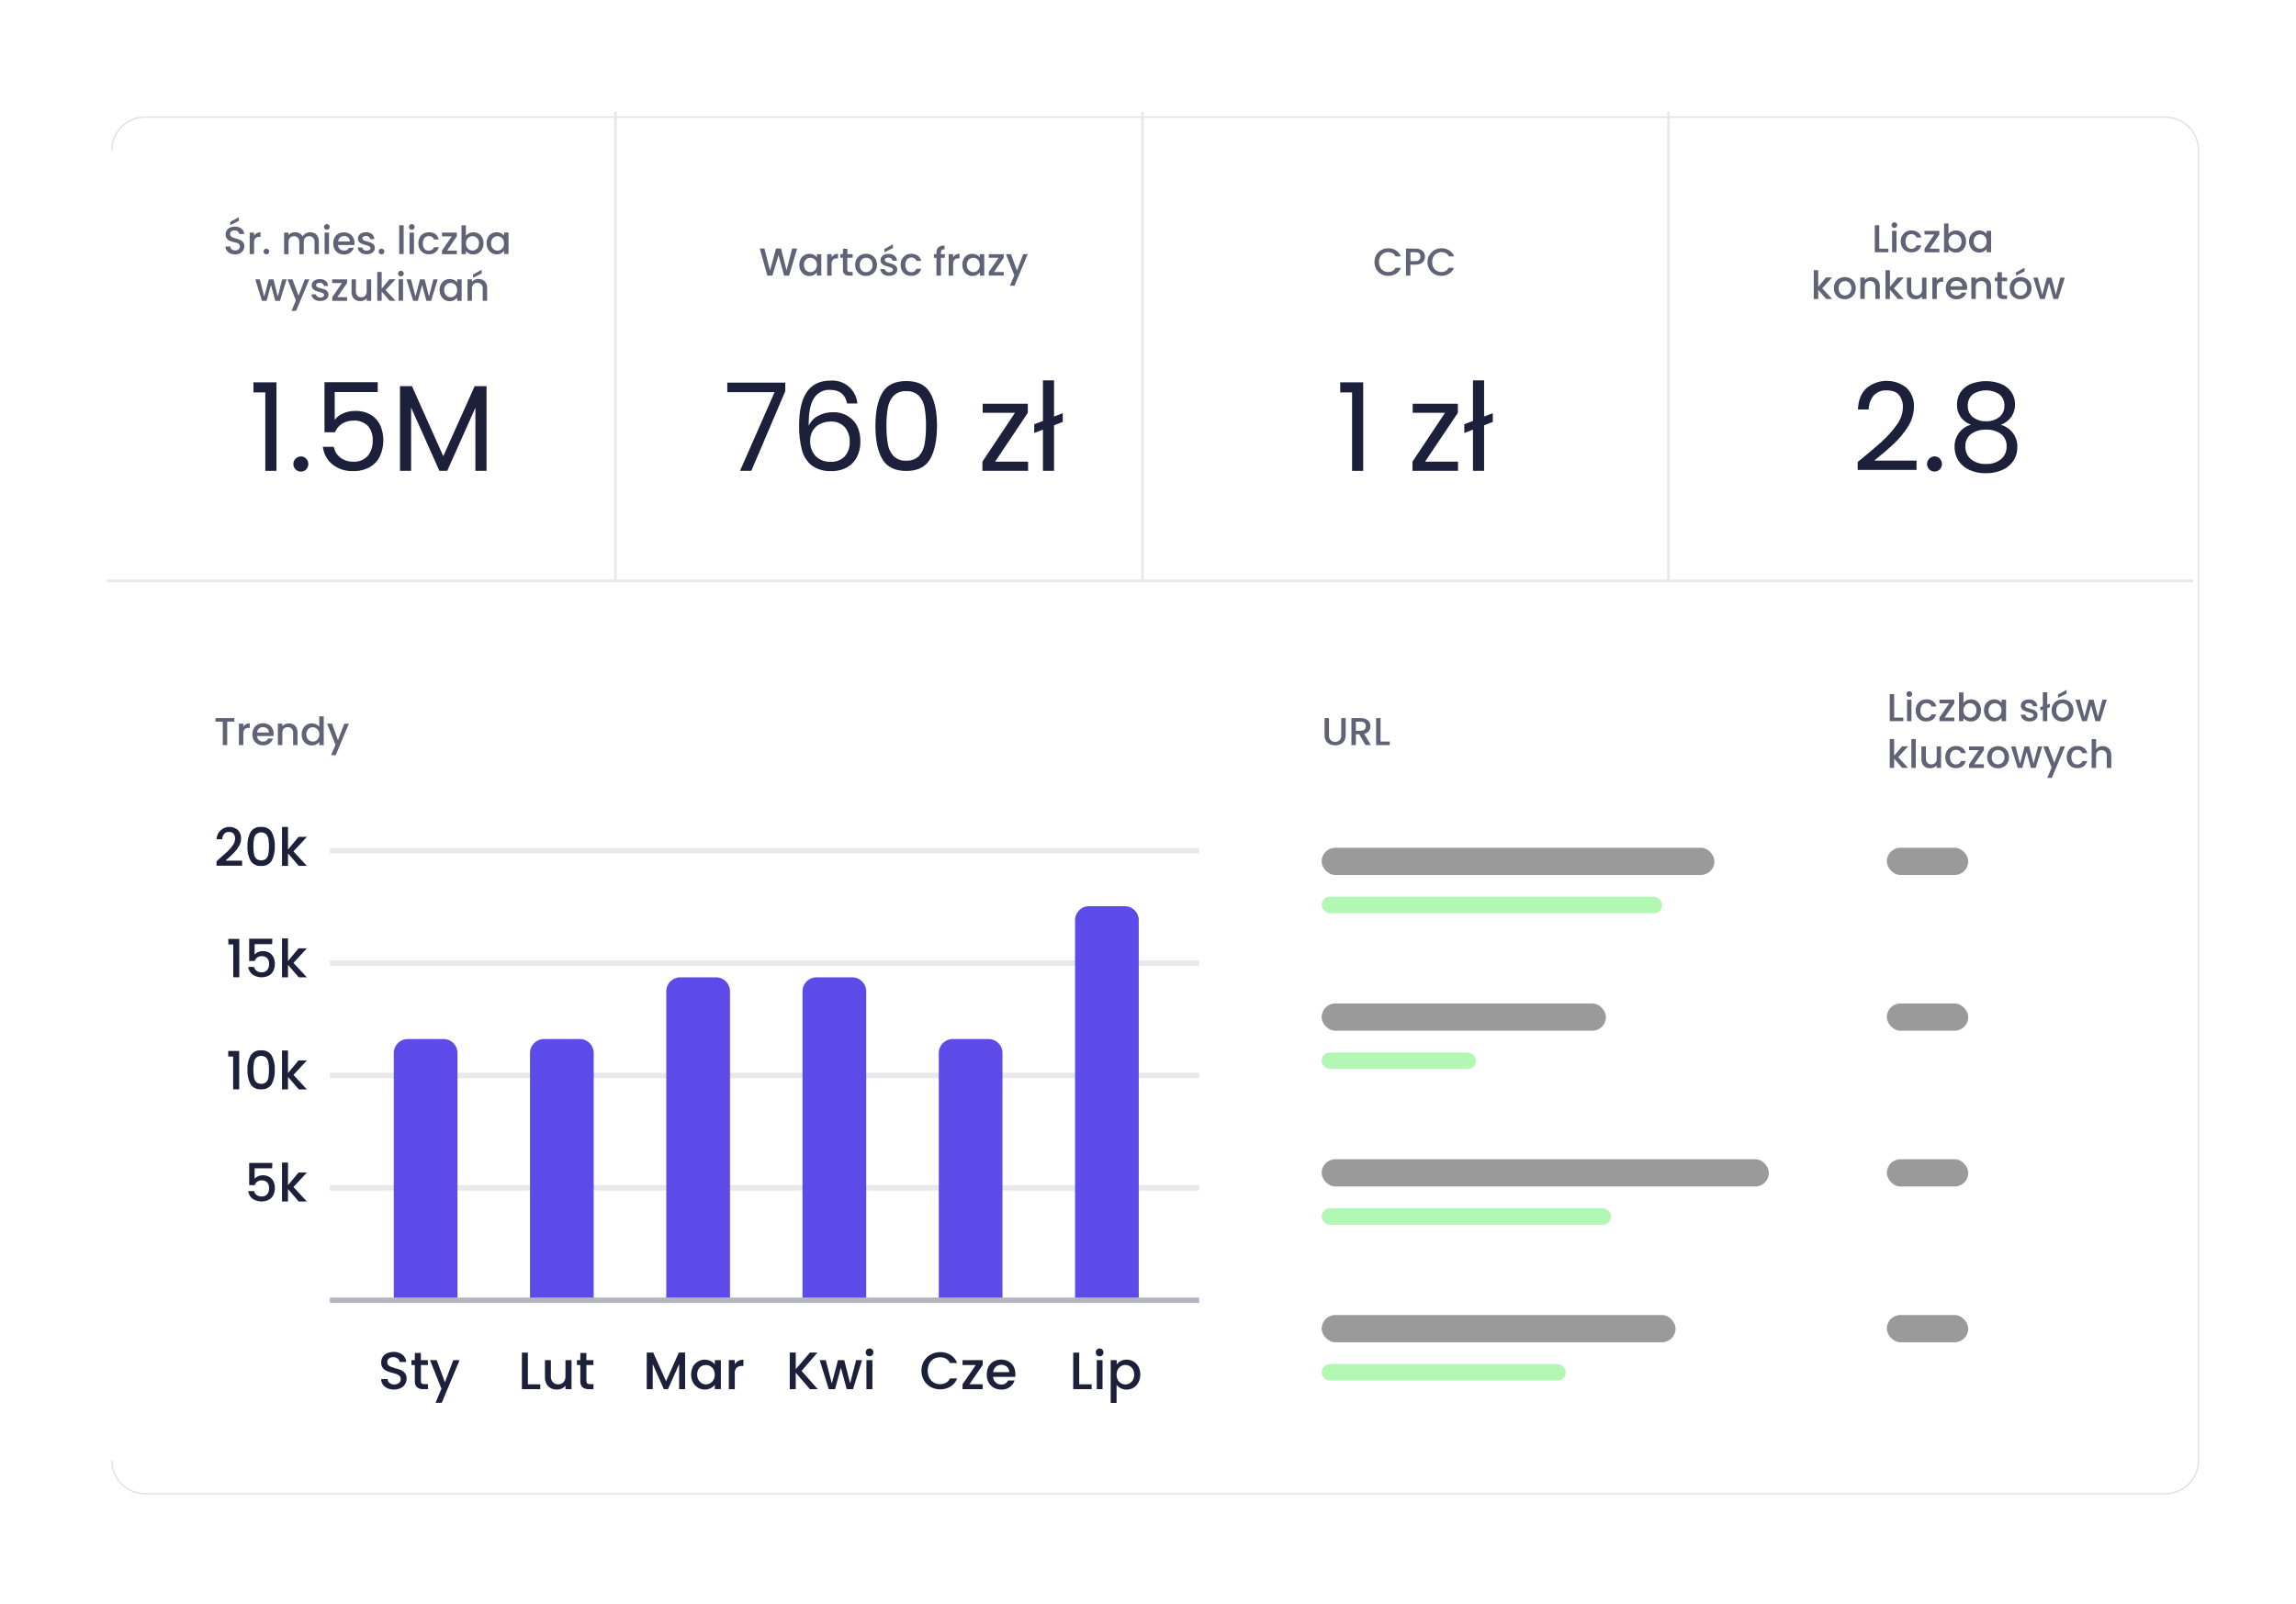 <?xml version="1.0" encoding="UTF-8"?><svg id="Warstwa_4" xmlns="http://www.w3.org/2000/svg" xmlns:xlink="http://www.w3.org/1999/xlink" viewBox="0 0 425.24 297.1"><defs><style>.cls-1{isolation:isolate;opacity:.3;}.cls-1,.cls-2,.cls-3,.cls-4{fill:none;stroke-miterlimit:10;}.cls-1,.cls-4{stroke:#b5b5bf;}.cls-5{fill:#b2f7b4;}.cls-5,.cls-6,.cls-7,.cls-8,.cls-9{stroke-width:0px;}.cls-6{fill:#9a9a9a;}.cls-2{stroke:#e0e0e0;stroke-width:.25px;}.cls-7{fill:#1c203b;}.cls-10{opacity:.7;}.cls-3{stroke:#e6e8ea;stroke-width:.5px;}.cls-8{fill:#fff;}.cls-9{fill:#5c4be9;}.cls-11{filter:url(#drop-shadow-12);}</style><filter id="drop-shadow-12" filterUnits="userSpaceOnUse"><feOffset dx="1" dy="1"/><feGaussianBlur result="blur" stdDeviation="3"/><feFlood flood-color="#000" flood-opacity=".3"/><feComposite in2="blur" operator="in"/><feComposite in="SourceGraphic"/></filter></defs><g class="cls-11"><rect class="cls-8" x="19.7" y="20.69" width="386.5" height="255.05" rx="6.18" ry="6.18"/><line class="cls-1" x1="60.09" y1="219.06" x2="221.1" y2="219.06"/><line class="cls-1" x1="60.09" y1="198.24" x2="221.1" y2="198.24"/><line class="cls-1" x1="60.09" y1="177.42" x2="221.1" y2="177.42"/><line class="cls-1" x1="60.09" y1="156.6" x2="221.1" y2="156.6"/><path class="cls-9" d="M74.5,191.49h6.65c1.42,0,2.58,1.15,2.58,2.58v45.82h-11.8v-45.82c0-1.42,1.15-2.58,2.58-2.58Z"/><path class="cls-9" d="M99.73,191.49h6.65c1.42,0,2.58,1.15,2.58,2.58v45.82h-11.8v-45.82c0-1.42,1.15-2.58,2.58-2.58Z"/><path class="cls-9" d="M124.97,180.06h6.65c1.42,0,2.58,1.15,2.58,2.58v57.25h-11.8v-57.25c0-1.42,1.15-2.58,2.58-2.58Z"/><path class="cls-9" d="M150.2,180.06h6.65c1.42,0,2.58,1.15,2.58,2.58v57.25h-11.8v-57.25c0-1.42,1.15-2.58,2.58-2.58Z"/><path class="cls-9" d="M175.44,191.49h6.65c1.42,0,2.58,1.15,2.58,2.58v45.82h-11.8v-45.82c0-1.42,1.15-2.58,2.58-2.58Z"/><path class="cls-9" d="M200.68,166.88h6.65c1.42,0,2.58,1.15,2.58,2.58v70.42h-11.8v-70.42c0-1.42,1.15-2.58,2.58-2.58Z"/><line class="cls-4" x1="60.09" y1="239.88" x2="221.1" y2="239.88"/><path class="cls-7" d="M70.77,256.19c-.34-.14-.64-.38-.86-.68-.21-.3-.32-.66-.31-1.03h1.19c.02.28.14.54.35.72.24.2.55.3.86.28.32.02.64-.08.9-.28.21-.18.33-.44.32-.72,0-.2-.06-.4-.2-.56-.14-.15-.32-.26-.52-.33-.27-.1-.54-.18-.82-.25-.37-.09-.73-.21-1.08-.36-.28-.13-.52-.32-.71-.56-.21-.3-.32-.66-.29-1.03,0-.37.09-.72.29-1.03.2-.3.49-.53.82-.67.39-.16.8-.24,1.22-.24.58-.02,1.15.16,1.61.52.42.33.67.82.7,1.35h-1.23c-.02-.25-.15-.48-.35-.63-.24-.18-.54-.28-.85-.26-.28-.01-.55.07-.78.24-.21.17-.32.44-.3.71,0,.19.06.38.19.52.13.14.3.25.48.31.26.1.53.19.8.26.37.1.74.22,1.1.37.28.12.53.32.72.57.21.3.31.66.29,1.03,0,.34-.1.68-.28.97-.19.32-.47.57-.81.74-.39.19-.82.29-1.25.28-.42,0-.83-.08-1.21-.24Z"/><path class="cls-7" d="M76.96,251.89v2.97c-.02.16.03.31.14.43.14.1.31.15.48.13h.68v.93h-.88c-.41.03-.82-.1-1.15-.35-.29-.3-.44-.72-.4-1.14v-2.97h-.63v-.91h.63v-1.33h1.12v1.33h1.3v.91h-1.3Z"/><path class="cls-7" d="M84.12,250.98l-3.3,7.9h-1.15l1.09-2.61-2.12-5.29h1.24l1.52,4.1,1.55-4.1h1.17Z"/><path class="cls-7" d="M96.77,255.46h2.3v.9h-3.41v-6.78h1.11v5.89Z"/><path class="cls-7" d="M104.85,250.98v5.37h-1.11v-.63c-.18.22-.42.4-.69.52-.28.13-.59.19-.9.19-.4,0-.79-.08-1.14-.26-.34-.18-.61-.45-.79-.78-.2-.38-.3-.81-.29-1.25v-3.16h1.1v2.99c-.03.4.1.8.36,1.11.56.52,1.42.52,1.97,0,.26-.31.39-.71.37-1.11v-2.99h1.11Z"/><path class="cls-7" d="M107.61,251.89v2.97c-.01.16.04.31.14.43.14.1.31.15.48.13h.68v.93h-.88c-.41.03-.82-.1-1.15-.35-.29-.31-.43-.72-.4-1.14v-2.97h-.63v-.91h.63v-1.33h1.12v1.33h1.31v.91h-1.31Z"/><path class="cls-7" d="M125.89,249.57v6.78h-1.11v-4.64l-2.06,4.64h-.77l-2.06-4.64v4.64h-1.11v-6.78h1.2l2.38,5.32,2.37-5.32h1.17Z"/><path class="cls-7" d="M127.32,252.21c.21-.4.53-.73.92-.97.39-.23.83-.35,1.28-.35.38,0,.76.08,1.11.25.29.15.55.36.76.62v-.78h1.12v5.37h-1.12v-.8c-.21.27-.47.48-.77.63-.35.17-.73.26-1.11.25-.45,0-.89-.12-1.27-.36-.39-.24-.7-.59-.91-.99-.23-.45-.34-.95-.33-1.45,0-.5.11-.99.33-1.44ZM131.15,252.72c-.14-.26-.35-.47-.6-.62-.24-.14-.52-.22-.8-.22-.28,0-.55.06-.8.19-.25.15-.46.36-.6.61-.16.3-.24.63-.23.96,0,.34.07.67.23.97.14.26.35.48.6.64.49.29,1.1.29,1.6,0,.25-.15.46-.37.6-.63.16-.3.24-.63.23-.97,0-.33-.07-.66-.23-.96v.03Z"/><path class="cls-7" d="M135.73,251.12c.29-.16.62-.23.96-.23v1.17h-.28c-.36-.02-.72.1-.99.33-.26.32-.38.74-.33,1.15v2.83h-1.11v-5.4h1.11v.78c.15-.27.38-.49.65-.64Z"/><path class="cls-7" d="M149,256.35l-2.62-3.04v3.04h-1.11v-6.78h1.11v3.09l2.63-3.09h1.4l-2.95,3.4,2.99,3.39h-1.45Z"/><path class="cls-7" d="M158.66,250.98l-1.67,5.37h-1.17l-1.08-3.97-1.08,3.97h-1.17l-1.68-5.37h1.13l1.12,4.32,1.14-4.32h1.16l1.09,4.3,1.11-4.3h1.09Z"/><path class="cls-7" d="M159.55,250.06c-.14-.13-.22-.32-.21-.52,0-.19.07-.38.21-.52.28-.27.73-.27,1,0,.14.14.21.32.21.52,0,.19-.07.38-.21.52-.28.27-.73.27-1,0ZM160.58,250.98v5.37h-1.11v-5.37h1.11Z"/><path class="cls-7" d="M170.12,251.17c.3-.52.73-.94,1.26-1.23.53-.3,1.13-.45,1.74-.45.68-.02,1.35.16,1.93.52.56.35.99.88,1.22,1.5h-1.33c-.16-.34-.41-.61-.73-.8-.33-.18-.7-.27-1.08-.26-.42,0-.83.09-1.2.3-.35.21-.64.51-.82.87-.39.83-.39,1.8,0,2.63.19.36.47.66.82.87.36.21.78.32,1.2.31.38,0,.75-.08,1.08-.26.32-.18.58-.47.73-.8h1.33c-.23.62-.66,1.15-1.22,1.5-.58.35-1.25.53-1.93.52-.61,0-1.21-.15-1.75-.44-.52-.29-.95-.72-1.25-1.23-.62-1.11-.62-2.46,0-3.57v.03Z"/><path class="cls-7" d="M178.55,255.45h2.45v.91h-3.73v-.91l2.45-3.56h-2.45v-.91h3.73v.91l-2.45,3.56Z"/><path class="cls-7" d="M187.05,254.08h-4.12c.01.39.19.77.48,1.03.28.26.65.4,1.03.39.54.04,1.04-.26,1.27-.75h1.2c-.16.49-.47.91-.88,1.22-.46.33-1.02.49-1.59.47-.48,0-.96-.11-1.38-.35-.4-.23-.73-.57-.95-.98-.24-.45-.36-.95-.35-1.46-.01-.51.1-1.01.33-1.46.21-.41.54-.74.94-.97.43-.23.91-.35,1.4-.34.47,0,.94.1,1.36.33.39.22.71.54.93.93.23.42.34.9.33,1.38.01.18.01.36,0,.55ZM185.92,253.19c0-.38-.15-.74-.44-.98-.29-.25-.67-.39-1.06-.37-.36,0-.72.12-.99.37-.28.26-.45.61-.48.99h2.97Z"/><path class="cls-7" d="M198.89,255.46h2.29v.9h-3.41v-6.78h1.11v5.89Z"/><path class="cls-7" d="M202.16,250.06c-.14-.13-.22-.32-.21-.52,0-.39.31-.72.7-.72.19,0,.37.07.51.21.13.14.21.32.2.52,0,.19-.06.38-.2.52-.28.27-.73.27-1,0ZM203.2,250.98v5.37h-1.07v-5.37h1.07Z"/><path class="cls-7" d="M206.56,251.14c.34-.17.72-.26,1.1-.25.92-.01,1.77.5,2.2,1.31.23.44.34.94.33,1.44,0,.5-.11,1-.33,1.45-.21.41-.52.75-.91.99-.39.24-.83.36-1.28.36-.38,0-.75-.08-1.09-.25-.3-.15-.56-.37-.78-.62v3.34h-1.09v-7.93h1.11v.79c.2-.26.45-.47.74-.62ZM208.83,252.69c-.14-.26-.35-.47-.6-.61-.25-.14-.52-.21-.8-.21-.28,0-.55.07-.79.22-.26.15-.47.36-.61.62-.16.3-.23.63-.23.96,0,.34.07.67.23.97.14.26.35.48.61.63.24.14.51.21.79.21.28,0,.56-.07.8-.22.25-.15.46-.36.6-.62.16-.3.24-.63.23-.97.01-.34-.07-.69-.23-.99h0Z"/><path class="cls-7" d="M49.43,215.44h-3.27v1.94c.16-.2.37-.36.61-.46.27-.12.56-.19.86-.19.47-.02.93.1,1.33.35.33.22.58.53.73.89.15.36.22.74.22,1.13,0,.44-.09.88-.28,1.28-.18.37-.47.68-.83.88-.98.5-2.15.42-3.06-.2-.43-.35-.7-.85-.77-1.4h1.08c.06.29.24.55.48.73.27.19.6.28.93.27.39.03.77-.13,1.03-.42.24-.32.37-.71.35-1.11.03-.39-.1-.77-.35-1.08-.27-.27-.65-.4-1.03-.38-.58-.03-1.11.34-1.28.89h-1.03v-4.12h4.29l-.03.99Z"/><path class="cls-7" d="M53.35,218.91l2.48,2.68h-1.5l-1.99-2.31v2.31h-1.11v-7.21h1.11v4.19l1.95-2.35h1.55l-2.48,2.68Z"/><path class="cls-7" d="M41.27,194.73v-1.03h2.03v7.11h-1.12v-6.08h-.91Z"/><path class="cls-7" d="M45.4,194.54c.43-.66,1.18-1.03,1.96-.95.78-.07,1.54.29,1.96.95.42.81.62,1.72.57,2.64.05.92-.15,1.85-.57,2.67-.42.66-1.18,1.03-1.96.96-.78.07-1.54-.3-1.96-.96-.42-.82-.62-1.74-.57-2.67-.05-.91.15-1.83.57-2.64ZM48.71,195.85c-.05-.33-.19-.64-.41-.9-.53-.46-1.32-.46-1.86,0-.22.25-.36.57-.41.9-.07.44-.11.89-.1,1.33,0,.46.03.92.1,1.38.05.33.19.65.41.9.54.45,1.33.45,1.87,0,.22-.25.37-.56.41-.9.07-.45.11-.92.1-1.38,0-.45-.03-.89-.1-1.33Z"/><path class="cls-7" d="M53.35,198.14l2.48,2.68h-1.5l-1.99-2.31v2.31h-1.11v-7.21h1.11v4.19l1.95-2.35h1.55l-2.48,2.68Z"/><path class="cls-7" d="M41.29,173.97v-1.03h2.03v7.11h-1.12v-6.08h-.91Z"/><path class="cls-7" d="M49.43,173.91h-3.27v1.94c.16-.2.37-.36.61-.46.27-.12.56-.19.86-.19.47-.02.93.1,1.33.35.33.22.58.53.73.89.15.36.22.74.22,1.13,0,.44-.09.88-.28,1.28-.18.37-.47.68-.83.88-.98.5-2.15.42-3.06-.2-.43-.35-.7-.85-.77-1.4h1.08c.06.29.24.55.48.73.27.19.6.28.93.27.39.03.77-.13,1.03-.42.24-.32.37-.71.35-1.11.02-.39-.1-.78-.35-1.08-.27-.27-.65-.4-1.03-.38-.58-.03-1.1.34-1.28.89h-1.03v-4.12h4.29l-.03.99Z"/><path class="cls-7" d="M53.35,177.38l2.48,2.68h-1.5l-1.99-2.31v2.31h-1.11v-7.21h1.11v4.19l1.95-2.35h1.55l-2.48,2.68Z"/><path class="cls-7" d="M39.8,157.92c.62-.52,1.12-.98,1.48-1.33.34-.33.65-.69.9-1.09.23-.33.35-.73.36-1.13.02-.33-.08-.65-.28-.91-.22-.24-.54-.36-.87-.33-.34-.02-.67.11-.89.37-.22.28-.34.62-.34.98h-1.06c.06-1.32,1.17-2.34,2.49-2.29.54.02,1.05.23,1.46.58.41.41.63.97.6,1.55,0,.49-.12.97-.36,1.39-.23.42-.52.81-.85,1.16-.33.35-.75.74-1.25,1.19l-.44.39h3.09v.93h-4.74v-.81l.69-.63Z"/><path class="cls-7" d="M45.4,153.15c.43-.66,1.18-1.03,1.96-.95.78-.07,1.54.29,1.96.95.42.81.62,1.72.57,2.64.05.92-.15,1.85-.57,2.67-.42.66-1.18,1.03-1.96.96-.78.07-1.54-.3-1.96-.96-.42-.82-.62-1.74-.57-2.67-.05-.91.15-1.83.57-2.64ZM48.71,154.45c-.05-.33-.19-.64-.41-.9-.53-.46-1.32-.46-1.86,0-.22.25-.36.57-.41.9-.07.44-.11.89-.1,1.33,0,.46.03.92.1,1.38.05.33.19.65.41.9.54.45,1.33.45,1.87,0,.22-.25.37-.56.41-.9.07-.45.11-.92.1-1.38,0-.45-.03-.89-.1-1.33Z"/><path class="cls-7" d="M53.35,156.73l2.48,2.68h-1.5l-1.99-2.31v2.31h-1.11v-7.21h1.11v4.19l1.95-2.35h1.55l-2.48,2.68Z"/><rect class="cls-6" x="243.78" y="156.05" width="72.75" height="5.05" rx="2.52" ry="2.52"/><rect class="cls-5" x="243.78" y="165.13" width="63.07" height="3.05" rx="1.53" ry="1.53"/><rect class="cls-6" x="243.78" y="184.9" width="52.65" height="5.05" rx="2.52" ry="2.52"/><rect class="cls-5" x="243.78" y="193.99" width="28.59" height="3.05" rx="1.53" ry="1.53"/><rect class="cls-6" x="243.78" y="242.62" width="65.55" height="5.05" rx="2.52" ry="2.52"/><rect class="cls-5" x="243.78" y="251.71" width="45.22" height="3.05" rx="1.53" ry="1.53"/><rect class="cls-5" x="243.78" y="222.85" width="53.59" height="3.05" rx="1.53" ry="1.53"/><rect class="cls-6" x="243.78" y="213.76" width="82.83" height="5.05" rx="2.52" ry="2.52"/><rect class="cls-6" x="348.46" y="156.05" width="15.08" height="5.05" rx="2.52" ry="2.52"/><rect class="cls-6" x="348.46" y="184.9" width="15.08" height="5.05" rx="2.52" ry="2.52"/><rect class="cls-6" x="348.46" y="213.76" width="15.08" height="5.05" rx="2.52" ry="2.52"/><rect class="cls-6" x="348.46" y="242.62" width="15.08" height="5.05" rx="2.52" ry="2.52"/><path class="cls-2" d="M19.7,26.87c0-3.42,2.77-6.18,6.18-6.18h374.13M400.01,20.69c3.42,0,6.18,2.77,6.18,6.18v242.68c0,3.42-2.77,6.18-6.18,6.18H25.89c-3.42,0-6.18-2.77-6.18-6.18"/><g class="cls-10"><path class="cls-7" d="M41.62,45.94c-.25-.11-.47-.29-.63-.52-.16-.22-.24-.49-.23-.76h.88c.02.2.11.38.26.52.18.15.41.22.64.21.24.02.48-.06.66-.21.15-.13.24-.32.24-.52,0-.15-.05-.3-.15-.41-.1-.11-.23-.19-.37-.25-.2-.06-.41-.1-.61-.13-.27-.07-.54-.16-.79-.27-.2-.09-.38-.23-.52-.41-.15-.22-.23-.48-.22-.75,0-.27.07-.53.22-.76.15-.23.36-.41.61-.52.28-.12.59-.18.9-.18.43-.02.85.11,1.2.37.31.24.5.61.52,1h-.92c-.01-.19-.11-.36-.26-.47-.18-.14-.4-.21-.63-.2-.21,0-.41.06-.58.18-.15.13-.23.32-.22.52,0,.14.04.27.14.38.1.1.22.19.36.24.19.07.39.13.59.19.28.08.55.17.81.27.2.1.38.24.52.42.16.22.24.49.22.76,0,.26-.07.51-.21.72-.14.24-.34.43-.58.57-.29.14-.61.21-.93.21-.32,0-.63-.07-.91-.21ZM43.24,39.92l-1.59.79v-.6l1.59-.87v.68Z"/><path class="cls-7" d="M46.54,42.2c.22-.12.46-.18.71-.17v.85h-.21c-.27-.02-.53.07-.73.25-.19.24-.28.55-.25.85v2.09h-.82v-3.98h.82v.58c.11-.2.28-.36.48-.47Z"/><path class="cls-7" d="M47.96,45.97c-.2-.21-.2-.54,0-.75.1-.1.23-.16.38-.15.14,0,.27.05.37.15.21.2.21.52.02.73,0,0-.01.01-.02.02-.09.1-.23.16-.37.15-.14,0-.28-.05-.38-.15Z"/><path class="cls-7" d="M57.28,42.23c.24.13.44.33.56.58.15.28.22.6.21.92v2.34h-.79v-2.2c.02-.3-.07-.59-.27-.82-.19-.2-.45-.3-.73-.29-.27-.01-.54.09-.73.29-.19.23-.29.52-.27.82v2.22h-.82v-2.22c.02-.3-.07-.59-.27-.82-.19-.2-.45-.3-.73-.29-.27-.01-.54.09-.73.29-.2.23-.29.52-.27.82v2.22h-.82v-4h.82v.46c.14-.17.32-.3.52-.39.21-.09.44-.13.66-.13.3,0,.59.06.85.2.25.13.45.33.58.58.13-.24.32-.44.56-.57.25-.14.54-.21.82-.21.29,0,.58.06.84.2Z"/><path class="cls-7" d="M59.16,41.42c-.21-.19-.22-.52-.02-.73,0,0,.02-.02.02-.02.1-.1.24-.15.38-.15.14,0,.27.05.37.15.2.21.2.54,0,.75-.1.1-.23.15-.37.15-.14,0-.28-.05-.38-.15ZM59.94,42.09v3.98h-.82v-3.98h.82Z"/><path class="cls-7" d="M64.63,44.39h-3.04c.04.59.54,1.05,1.13,1.03.39.03.76-.17.94-.52h.87c-.12.36-.35.68-.65.9-.34.24-.75.36-1.17.35-.36,0-.72-.08-1.03-.25-.3-.17-.54-.42-.71-.72-.18-.33-.27-.71-.26-1.08,0-.37.08-.74.25-1.08.16-.3.4-.55.7-.72.65-.34,1.42-.34,2.06,0,.29.16.53.4.69.69.17.32.26.67.25,1.03,0,.12,0,.24-.03.37ZM63.8,43.73c.01-.28-.1-.54-.3-.73-.22-.18-.5-.28-.78-.27-.27,0-.53.09-.73.27-.21.19-.33.45-.36.73h2.17Z"/><path class="cls-7" d="M66.08,45.96c-.23-.1-.44-.26-.59-.46-.14-.19-.22-.42-.23-.65h.85c.01.17.1.32.24.42.16.12.35.18.55.17.18,0,.36-.04.52-.13.12-.07.19-.2.19-.34,0-.14-.08-.28-.21-.33-.21-.1-.43-.18-.66-.24-.25-.06-.49-.14-.73-.24-.2-.07-.38-.2-.52-.36-.14-.18-.22-.4-.21-.63,0-.21.07-.41.19-.58.13-.18.31-.33.52-.42.26-.1.53-.15.8-.15.39-.02.78.1,1.09.34.28.23.44.57.44.94h-.77c0-.17-.09-.32-.22-.43-.15-.11-.33-.17-.52-.16-.18-.01-.36.03-.52.12-.11.07-.18.19-.18.32,0,.1.04.2.12.27.08.07.18.13.28.17.11.04.29.09.52.15.24.06.48.14.71.23.18.08.35.2.48.35.14.17.21.39.21.61,0,.22-.06.43-.19.61-.13.18-.31.33-.52.42-.25.11-.53.16-.8.15-.3.01-.59-.05-.87-.16Z"/><path class="cls-7" d="M69.28,45.97c-.2-.21-.2-.54,0-.75.1-.1.23-.16.38-.15.14,0,.27.05.37.15.21.2.21.52.02.73,0,0-.01.01-.02.02-.09.1-.23.16-.37.15-.14,0-.28-.05-.38-.15Z"/><path class="cls-7" d="M73.76,40.73v5.34h-.82v-5.34h.82Z"/><path class="cls-7" d="M74.89,41.42c-.21-.19-.22-.52-.02-.73,0,0,.02-.02.02-.02.1-.1.24-.15.38-.15.14,0,.27.05.37.15.2.21.2.54,0,.75-.1.1-.23.15-.37.15-.14,0-.28-.05-.38-.15ZM75.67,42.09v3.98h-.82v-3.98h.82Z"/><path class="cls-7" d="M76.72,43c.16-.3.4-.55.7-.72.31-.18.67-.26,1.03-.25.42-.02.84.1,1.2.34.31.25.53.6.61.99h-.89c-.06-.19-.18-.35-.35-.46-.18-.12-.39-.17-.6-.16-.31-.01-.61.12-.8.36-.22.28-.32.64-.3.99-.03.37.08.73.3,1.03.21.23.52.34.83.3.42.03.81-.23.94-.63h.89c-.1.39-.33.73-.65.96-.34.25-.76.37-1.18.36-.36.01-.72-.08-1.03-.25-.29-.17-.53-.42-.69-.72-.33-.68-.33-1.48,0-2.16v.02Z"/><path class="cls-7" d="M81.81,45.42h1.8v.67h-2.75v-.67l1.81-2.63h-1.81v-.7h2.75v.68l-1.8,2.65Z"/><path class="cls-7" d="M85.87,42.21c.25-.12.53-.18.81-.18.33,0,.66.08.95.25.29.17.52.42.68.72.17.33.25.7.24,1.07,0,.37-.08.74-.24,1.07-.15.3-.39.56-.68.74-.29.17-.61.27-.95.26-.28,0-.56-.05-.82-.18-.22-.11-.42-.26-.57-.46v.58h-.82v-5.34h.82v1.95c.15-.2.35-.36.57-.47ZM87.55,43.36c-.31-.57-1.03-.78-1.6-.47,0,0-.02,0-.03.02-.19.11-.34.27-.45.46-.12.22-.18.46-.17.71,0,.25.05.5.17.72.1.19.26.35.45.46.36.22.82.22,1.18,0,.19-.11.35-.27.45-.47.12-.22.17-.47.17-.72,0-.25-.05-.5-.17-.72Z"/><path class="cls-7" d="M89.34,43c.15-.3.39-.54.68-.72.54-.31,1.2-.34,1.77-.08.22.11.41.27.56.46v-.58h.83v3.98h-.81v-.59c-.15.2-.35.36-.57.47-.56.27-1.23.24-1.76-.08-.29-.18-.52-.43-.67-.74-.17-.33-.26-.7-.25-1.07-.01-.37.07-.73.24-1.06ZM92.18,43.37c-.1-.19-.26-.35-.44-.46-.37-.21-.82-.21-1.19,0-.19.11-.34.27-.44.46-.12.22-.18.46-.17.71,0,.25.05.5.17.72.1.19.26.36.45.47.36.22.82.22,1.18,0,.19-.11.34-.27.44-.46.12-.22.18-.47.17-.72,0-.25-.05-.5-.17-.72h0Z"/><path class="cls-7" d="M52.09,50.75l-1.24,3.98h-.87l-.8-2.94-.8,2.94h-.86l-1.24-3.98h.83l.83,3.2.85-3.2h.86l.8,3.18.82-3.18h.81Z"/><path class="cls-7" d="M56.29,50.75l-2.45,5.84h-.85l.81-1.93-1.55-3.91h.92l1.12,3.03,1.16-3.03h.84Z"/><path class="cls-7" d="M57.5,54.62c-.23-.09-.43-.24-.59-.44-.14-.19-.22-.42-.23-.65h.85c.01.17.1.33.24.42.16.12.35.18.55.17.18,0,.36-.04.52-.13.12-.07.19-.2.19-.34,0-.14-.08-.28-.21-.33-.22-.1-.44-.18-.68-.24-.25-.07-.49-.14-.73-.24-.19-.08-.35-.2-.48-.36-.14-.18-.22-.4-.21-.63,0-.21.07-.41.19-.58.13-.18.31-.33.52-.42.26-.1.53-.15.8-.15.39-.02.78.1,1.09.34.28.23.44.58.44.94h-.78c0-.17-.09-.32-.22-.43-.15-.11-.33-.17-.52-.16-.18-.02-.36.03-.52.12-.11.07-.18.19-.18.32,0,.1.04.2.12.27.08.08.17.13.28.17.11.04.27.09.52.15.23.05.46.12.69.2.18.08.35.2.48.35.14.17.22.39.21.61,0,.22-.06.43-.19.61-.13.18-.31.32-.52.42-.26.11-.53.16-.81.15-.29.01-.59-.04-.86-.15Z"/><path class="cls-7" d="M61.48,54.06h1.8v.67h-2.75v-.67l1.81-2.63h-1.81v-.68h2.75v.68l-1.8,2.63Z"/><path class="cls-7" d="M67.75,50.75v3.98h-.82v-.47c-.14.16-.32.3-.52.39-.21.09-.44.14-.67.14-.29,0-.58-.06-.84-.2-.25-.13-.45-.33-.58-.58-.15-.28-.22-.6-.21-.92v-2.34h.81v2.22c-.02.3.07.59.26.82.41.38,1.05.38,1.46,0,.19-.23.29-.52.27-.82v-2.22h.82Z"/><path class="cls-7" d="M70.41,52.74l1.86,1.98h-1.11l-1.47-1.71v1.71h-.82v-5.34h.82v3.09l1.44-1.74h1.14l-1.86,2Z"/><path class="cls-7" d="M72.87,50.06c-.2-.21-.2-.54,0-.75.1-.1.24-.15.38-.15.14,0,.27.05.37.15.21.19.22.52.02.73,0,0-.02.02-.02.02-.1.1-.23.15-.37.15-.14,0-.28-.05-.38-.15ZM73.65,50.73v3.98h-.82v-3.96l.82-.02Z"/><path class="cls-7" d="M80.07,50.75l-1.23,3.98h-.87l-.8-2.94-.78,2.94h-.87l-1.24-3.98h.84l.83,3.2.84-3.2h.86l.8,3.18.82-3.18h.8Z"/><path class="cls-7" d="M80.66,51.66c.16-.3.39-.55.68-.72.29-.17.61-.26.95-.25.28,0,.56.06.82.18.22.11.41.27.56.46v-.58h.83v3.98h-.83v-.59c-.15.2-.35.36-.57.47-.26.13-.54.19-.82.19-.33,0-.66-.09-.94-.26-.29-.18-.52-.43-.68-.74-.17-.33-.25-.7-.25-1.07,0-.37.08-.73.25-1.06ZM83.5,52.02c-.1-.19-.26-.35-.45-.46-.18-.1-.38-.16-.59-.16-.43,0-.83.23-1.03.61-.12.22-.18.46-.17.71,0,.25.05.5.17.72.1.19.26.36.45.47.18.11.38.16.59.16.21,0,.41-.05.59-.16.19-.11.34-.27.45-.46.12-.22.17-.47.16-.72,0-.25-.05-.49-.17-.71Z"/><path class="cls-7" d="M88.43,50.88c.25.13.45.33.58.58.15.28.22.6.21.92v2.34h-.81v-2.22c.02-.3-.07-.59-.27-.82-.41-.38-1.05-.38-1.46,0-.2.23-.29.52-.27.82v2.22h-.82v-3.98h.82v.46c.14-.17.32-.3.52-.39.49-.2,1.04-.18,1.51.06h0ZM88.2,49.68l-1.6.79v-.61l1.6-.88v.7Z"/></g><g class="cls-10"><path class="cls-7" d="M349.82,131.94h1.7v.66h-2.52v-5.01h.82v4.35Z"/><path class="cls-7" d="M352.24,127.95c-.2-.21-.2-.54,0-.75.1-.1.24-.15.38-.15.14,0,.27.05.37.15.21.19.22.52.02.73,0,0-.02.02-.02.02-.1.1-.23.15-.37.15-.14,0-.28-.05-.38-.15ZM353.02,128.63v3.98h-.82v-3.98h.82Z"/><path class="cls-7" d="M354.08,129.53c.16-.3.4-.55.69-.72.31-.18.67-.26,1.03-.25.42-.02.84.1,1.2.34.32.24.55.59.64.98h-.91c-.06-.19-.18-.35-.35-.46-.18-.12-.39-.17-.6-.16-.31-.01-.61.12-.8.36-.22.28-.32.64-.3.99-.02.36.09.71.3,1,.2.24.49.37.8.36.42.03.81-.23.94-.63h.89c-.1.38-.33.72-.65.96-.35.24-.76.37-1.19.36-.36.01-.72-.08-1.03-.25-.29-.17-.53-.42-.69-.72-.33-.68-.33-1.48,0-2.16h.02Z"/><path class="cls-7" d="M359.16,131.93h1.8v.67h-2.76v-.67l1.81-2.63h-1.81v-.68h2.76v.68l-1.8,2.63Z"/><path class="cls-7" d="M363.23,128.74c.25-.12.53-.18.81-.18.33,0,.66.08.95.25.29.17.52.42.67.72.17.33.25.7.24,1.07,0,.37-.08.74-.24,1.07-.31.62-.94,1-1.62,1-.28,0-.56-.05-.82-.18-.22-.11-.42-.26-.57-.46v.58h-.82v-5.34h.82v1.95c.15-.2.35-.36.57-.47ZM364.9,129.89c-.31-.57-1.03-.78-1.6-.47,0,0-.02,0-.03.02-.19.11-.34.27-.45.46-.12.22-.18.46-.17.71,0,.25.05.5.17.72.1.19.26.35.45.46.36.22.82.22,1.18,0,.19-.11.35-.27.45-.47.12-.22.17-.47.17-.72,0-.25-.05-.5-.17-.72Z"/><path class="cls-7" d="M366.7,129.54c.15-.3.39-.54.68-.72.54-.31,1.2-.34,1.77-.08.22.11.41.27.56.46v-.58h.83v3.98h-.83v-.61c-.15.2-.35.36-.57.47-.25.13-.54.19-.82.19-.33,0-.66-.09-.94-.26-.29-.18-.52-.43-.68-.74-.17-.33-.26-.7-.25-1.07,0-.36.08-.72.25-1.05ZM369.53,129.9c-.1-.19-.26-.35-.44-.46-.37-.21-.82-.21-1.19,0-.19.11-.34.27-.44.46-.12.22-.18.46-.17.71,0,.25.05.5.17.72.1.19.26.36.45.47.36.22.82.22,1.18,0,.19-.11.34-.27.44-.46.12-.22.18-.47.17-.72,0-.25-.05-.49-.17-.71Z"/><path class="cls-7" d="M374.09,132.51c-.23-.1-.43-.26-.59-.46-.14-.19-.22-.42-.23-.65h.85c.01.17.1.32.24.42.16.12.35.18.55.17.18,0,.36-.04.52-.13.12-.07.2-.2.2-.34,0-.15-.08-.28-.22-.33-.22-.1-.44-.18-.68-.24-.25-.06-.49-.14-.73-.24-.2-.08-.37-.2-.52-.36-.14-.18-.22-.4-.21-.63,0-.21.07-.41.19-.58.13-.18.31-.33.52-.42.26-.1.53-.15.8-.15.39-.02.78.1,1.09.34.28.23.44.57.45.94h-.82c0-.17-.09-.32-.22-.43-.15-.11-.33-.17-.52-.16-.18-.01-.36.03-.52.12-.11.07-.17.19-.17.32,0,.1.04.2.11.27.08.07.18.13.28.17.11.04.29.09.52.15.24.06.48.14.71.23.18.08.35.2.48.35.14.17.21.39.21.61,0,.22-.06.43-.19.61-.13.18-.31.33-.52.42-.25.11-.53.16-.8.15-.28,0-.55-.06-.8-.16Z"/><path class="cls-7" d="M378.65,130.02l-.48.16v2.42h-.82v-2.15l-.47.17v-.64l.47-.15v-2.58h.82v2.29l.48-.16v.64Z"/><path class="cls-7" d="M379.95,132.41c-.3-.17-.55-.42-.71-.72-.35-.67-.35-1.48,0-2.15.17-.3.42-.55.73-.72.65-.33,1.41-.33,2.06,0,.31.16.56.42.73.72.36.67.36,1.48,0,2.15-.18.31-.44.56-.75.73-.32.17-.67.26-1.03.25-.36,0-.71-.08-1.03-.25ZM381.57,131.8c.19-.11.35-.26.45-.45.12-.23.18-.48.17-.74,0-.25-.05-.51-.16-.73-.1-.19-.25-.34-.44-.45-.18-.1-.39-.16-.59-.15-.21,0-.41.05-.59.15-.18.1-.33.26-.43.45-.11.23-.16.48-.15.73-.02.36.09.72.32.99.21.23.52.36.83.35.21,0,.41-.05.59-.15ZM381.75,127.5l-1.59.78v-.6l1.59-.88v.7Z"/><path class="cls-7" d="M389.19,128.63l-1.23,3.98h-.87l-.8-2.94-.8,2.94h-.87l-1.24-3.98h.84l.83,3.2.84-3.2h.86l.81,3.18.82-3.18h.81Z"/><path class="cls-7" d="M350.57,139.28l1.83,1.98h-1.11l-1.47-1.71v1.72h-.82v-5.35h.82v3.09l1.44-1.74h1.14l-1.83,2Z"/><path class="cls-7" d="M353.82,135.92v5.35h-.82v-5.35h.82Z"/><path class="cls-7" d="M358.5,137.28v3.99h-.82v-.47c-.14.17-.31.3-.52.39-.21.09-.44.14-.66.14-.29,0-.58-.06-.84-.2-.25-.13-.45-.33-.59-.58-.15-.28-.22-.6-.21-.92v-2.34h.84v2.22c-.02.3.08.59.27.82.41.38,1.05.38,1.46,0,.19-.23.29-.52.27-.82v-2.22h.8Z"/><path class="cls-7" d="M359.56,138.18c.16-.3.4-.55.69-.72.7-.37,1.54-.33,2.2.09.32.24.55.59.64.98h-.89c-.06-.19-.18-.35-.35-.46-.18-.12-.39-.17-.6-.16-.31-.01-.61.12-.8.36-.22.28-.33.64-.3.99-.02.36.09.72.3,1,.2.24.49.38.8.36.42.03.81-.23.94-.63h.89c-.1.39-.33.73-.65.96-.34.25-.76.37-1.18.36-.36.01-.72-.08-1.03-.25-.29-.17-.53-.42-.69-.72-.33-.68-.33-1.48,0-2.16h.02Z"/><path class="cls-7" d="M364.64,140.59h1.8v.68h-2.76v-.67l1.81-2.63h-1.81v-.68h2.76v.68l-1.8,2.62Z"/><path class="cls-7" d="M368.01,141.07c-.3-.17-.55-.42-.71-.72-.35-.67-.35-1.48,0-2.15.17-.3.42-.55.73-.72.65-.33,1.41-.33,2.06,0,.31.16.56.42.73.72.36.67.36,1.48,0,2.15-.18.31-.44.56-.75.73-.32.17-.67.26-1.03.25-.36,0-.71-.08-1.03-.25ZM369.63,140.46c.19-.11.35-.26.45-.45.12-.23.18-.48.17-.74,0-.25-.05-.51-.16-.73-.1-.19-.25-.34-.44-.45-.18-.1-.39-.16-.59-.15-.21,0-.41.05-.59.15-.18.1-.33.26-.43.45-.11.23-.16.48-.15.73-.02.36.09.72.32.99.21.23.52.36.83.35.2,0,.4-.06.58-.15h.02Z"/><path class="cls-7" d="M377.25,137.28l-1.23,3.99h-.87l-.8-2.94-.8,2.94h-.85l-1.24-3.98h.84l.83,3.2.84-3.2h.86l.81,3.18.82-3.18h.79Z"/><path class="cls-7" d="M381.46,137.28l-2.44,5.84h-.85l.81-1.93-1.55-3.91h.92l1.12,3.03,1.16-3.03h.83Z"/><path class="cls-7" d="M382.03,138.18c.16-.3.4-.55.69-.72.31-.18.67-.26,1.03-.25.42-.02.84.1,1.2.34.32.24.55.59.63.98h-.89c-.06-.19-.18-.35-.35-.46-.18-.12-.39-.17-.6-.16-.31-.01-.61.12-.8.36-.22.28-.32.64-.3.99-.02.36.09.71.3,1,.2.24.49.38.8.36.42.03.81-.23.94-.63h.89c-.1.39-.33.73-.65.96-.34.25-.76.37-1.18.36-.36.01-.72-.08-1.03-.25-.29-.17-.53-.42-.69-.72-.33-.68-.33-1.48,0-2.16h0Z"/><path class="cls-7" d="M389.25,137.42c.24.13.44.33.57.58.14.29.21.6.21.92v2.36h-.83v-2.22c.02-.3-.07-.59-.26-.82-.41-.38-1.05-.38-1.46,0-.19.23-.29.52-.27.82v2.22h-.82v-5.35h.82v1.82c.14-.17.31-.3.52-.39.22-.09.46-.14.71-.13.29-.01.58.06.83.2Z"/></g><path class="cls-7" d="M45.94,71.7v-1.87h4.26v16.4h-2.06v-14.53h-2.2Z"/><path class="cls-7" d="M53.74,85.96c-.55-.56-.54-1.45.02-2,.26-.26.62-.4.99-.4.37,0,.72.14.96.41.53.56.53,1.43,0,1.99-.25.27-.6.41-.96.41-.38.01-.74-.14-1-.41Z"/><path class="cls-7" d="M68.95,71.63h-7.96v5.15c.4-.53.93-.94,1.55-1.19.69-.31,1.44-.47,2.2-.46,1.08-.05,2.14.23,3.06.78.75.49,1.34,1.19,1.69,2.01.71,1.79.68,3.78-.1,5.54-.4.86-1.05,1.58-1.87,2.06-.94.52-2.01.78-3.09.75-1.39.07-2.76-.37-3.85-1.22-.99-.82-1.63-1.99-1.79-3.27h2.02c.16.8.6,1.52,1.25,2.02.7.5,1.54.76,2.4.73,1.01.06,1.98-.34,2.66-1.08.63-.81.96-1.82.91-2.85.06-.99-.27-1.96-.91-2.72-.72-.68-1.69-1.03-2.68-.96-.74-.01-1.47.19-2.1.58-.59.38-1.04.93-1.3,1.58h-1.94v-9.28h9.86v1.82Z"/><path class="cls-7" d="M89.11,70.54v15.69h-2.06v-11.7l-5.22,11.7h-1.45l-5.24-11.72v11.72h-2.06v-15.69h2.22l5.8,12.97,5.81-12.97h2.2Z"/><g class="cls-10"><path class="cls-7" d="M146.63,45.05l-1.48,5.01h-.93l-1.03-3.79-1.14,3.79h-.92l-1.42-5.02h.87l1.03,4.08,1.12-4.08h.92l1.03,4.06,1.03-4.06h.92Z"/><path class="cls-7" d="M147.28,47c.15-.3.39-.55.68-.72.29-.17.61-.26.95-.26.28,0,.57.06.82.19.22.11.41.27.56.46v-.58h.82v3.97h-.82v-.59c-.15.2-.35.36-.57.47-.25.13-.53.2-.82.19-.33,0-.66-.09-.94-.26-.29-.18-.52-.44-.68-.74-.17-.33-.25-.7-.25-1.07,0-.37.08-.73.25-1.06ZM150.12,47.36c-.1-.19-.26-.35-.44-.46-.18-.1-.38-.16-.59-.15-.21,0-.41.05-.59.15-.19.11-.34.26-.44.45-.12.22-.17.46-.16.71,0,.25.05.5.16.72.1.2.26.36.45.47.56.33,1.27.14,1.6-.42,0-.01.02-.03.02-.04.12-.22.18-.47.17-.72,0-.25-.05-.5-.17-.72Z"/><path class="cls-7" d="M153.5,46.19c.22-.12.46-.18.71-.17v.85h-.21c-.27-.02-.53.07-.73.25-.19.24-.28.55-.25.85v2.09h-.82v-3.97h.82v.58c.11-.2.28-.36.48-.47Z"/><path class="cls-7" d="M155.93,46.76v2.2c-.01.12.03.23.1.32.1.08.23.11.36.1h.52v.68h-.64c-.31.02-.61-.07-.86-.26-.22-.23-.32-.53-.29-.85v-2.2h-.47v-.67h.47v-.99h.83v.99h.97v.67h-.98Z"/><path class="cls-7" d="M158.36,49.87c-.3-.17-.55-.42-.72-.72-.18-.33-.26-.7-.26-1.08,0-.38.08-.75.26-1.08.17-.3.42-.55.73-.72.65-.34,1.42-.34,2.06,0,.31.17.56.42.73.72.18.33.27.7.27,1.08,0,.38-.09.75-.28,1.07-.17.31-.43.56-.75.73-.32.17-.67.26-1.03.26-.36,0-.71-.08-1.03-.26ZM159.98,49.27c.19-.11.35-.27.45-.46.12-.22.18-.48.18-.73,0-.25-.05-.51-.16-.73-.1-.19-.26-.35-.44-.45-.18-.1-.39-.15-.59-.15-.21,0-.41.05-.59.15-.18.11-.33.26-.43.45-.11.23-.17.48-.16.73-.02.36.09.72.33.99.21.23.51.36.82.35.21,0,.41-.05.6-.15Z"/><path class="cls-7" d="M162.86,49.96c-.23-.1-.44-.26-.59-.46-.14-.19-.22-.42-.23-.65h.85c.01.17.1.32.24.42.16.12.35.18.55.17.18,0,.36-.04.52-.13.12-.07.19-.2.19-.34,0-.14-.08-.28-.21-.33-.22-.1-.44-.18-.68-.24-.25-.06-.49-.14-.73-.24-.19-.08-.36-.2-.49-.36-.14-.18-.22-.4-.21-.62,0-.21.07-.41.19-.58.13-.18.31-.33.52-.42.26-.1.53-.15.8-.15.39-.02.78.1,1.09.35.28.23.44.57.44.93h-.82c0-.17-.09-.32-.22-.43-.31-.2-.71-.21-1.03-.04-.11.07-.18.19-.18.32,0,.1.04.2.12.27.08.07.18.13.28.17.11.04.27.09.52.15.24.06.48.15.71.24.18.08.35.2.48.35.14.17.21.39.21.61,0,.21-.06.41-.18.58-.13.18-.31.33-.52.42-.25.11-.53.16-.8.15-.29.01-.58-.04-.85-.15ZM164.38,44.96l-1.59.78v-.6l1.59-.88v.7Z"/><path class="cls-7" d="M166.08,46.99c.16-.3.4-.55.69-.72.7-.37,1.54-.33,2.21.09.32.24.55.58.64.97h-.89c-.06-.19-.18-.35-.35-.46-.45-.29-1.04-.21-1.4.19-.4.61-.4,1.39,0,2,.2.24.49.37.8.36.42.04.81-.22.94-.63h.89c-.1.38-.33.72-.65.96-.34.25-.76.37-1.19.36-.36,0-.72-.08-1.03-.26-.29-.17-.53-.42-.69-.72-.33-.68-.33-1.48,0-2.16h.02Z"/><path class="cls-7" d="M173.98,46.76h-.71v3.3h-.83v-3.3h-.47v-.67h.47v-.28c-.03-.37.1-.74.36-1,.33-.24.74-.35,1.14-.31v.69c-.18-.02-.37.03-.52.14-.11.13-.17.31-.15.48v.28h.74l-.04.67Z"/><path class="cls-7" d="M176.01,46.19c.22-.12.46-.18.71-.17v.85h-.21c-.27-.02-.53.07-.73.25-.19.24-.28.55-.25.85v2.09h-.82v-3.97h.82v.58c.11-.2.28-.36.48-.47Z"/><path class="cls-7" d="M177.45,47c.15-.3.39-.54.68-.72.29-.17.61-.26.95-.26.28,0,.57.06.82.19.22.11.41.27.56.46v-.58h.83v3.97h-.8v-.59c-.15.2-.35.36-.57.47-.25.13-.54.2-.82.19-.33,0-.66-.09-.94-.26-.29-.18-.52-.44-.67-.74-.17-.33-.26-.7-.25-1.07-.02-.37.06-.73.23-1.06ZM180.29,47.36c-.1-.19-.26-.35-.44-.46-.18-.1-.39-.16-.59-.15-.43,0-.83.23-1.03.61-.12.22-.18.46-.17.71,0,.25.05.5.17.72.1.2.26.36.45.47.36.21.82.21,1.18,0,.19-.11.34-.27.44-.46.12-.22.18-.47.17-.72,0-.25-.06-.5-.18-.72Z"/><path class="cls-7" d="M183.1,49.39h1.8v.66h-2.76v-.67l1.81-2.63h-1.81v-.66h2.76v.67l-1.8,2.63Z"/><path class="cls-7" d="M189.34,46.09l-2.44,5.84h-.85l.81-1.94-1.55-3.91h.92l1.12,3.03,1.16-3.03h.83Z"/></g><path class="cls-7" d="M144.45,71.45l-6.3,14.78h-2.09l6.4-14.58h-8.76v-1.77h10.74v1.57Z"/><path class="cls-7" d="M152.77,71.22c-1.21-.07-2.37.52-3.01,1.55-.69,1.03-1.01,2.73-.98,5.11.36-.79.97-1.44,1.74-1.84.83-.45,1.76-.68,2.71-.67,1.39-.06,2.75.46,3.73,1.45.93.96,1.39,2.3,1.39,4.01.02.96-.19,1.9-.6,2.77-.4.81-1.03,1.49-1.81,1.95-.89.5-1.91.75-2.94.72-1.3.08-2.59-.28-3.65-1.03-.91-.74-1.55-1.75-1.83-2.88-.38-1.48-.55-3.01-.52-4.53,0-5.54,1.93-8.32,5.8-8.32,2.55-.2,4.78,1.69,4.99,4.24h-1.9c-.34-1.68-1.37-2.52-3.11-2.52ZM150.96,77.51c-.57.26-1.05.68-1.39,1.2-.36.59-.54,1.27-.52,1.96-.05,1.03.31,2.03.99,2.8.75.75,1.8,1.15,2.86,1.08.94.04,1.86-.31,2.53-.98.65-.73.99-1.69.94-2.66.06-1.01-.27-2-.91-2.78-.69-.72-1.66-1.1-2.65-1.03-.64,0-1.28.14-1.86.42Z"/><path class="cls-7" d="M162.41,71.78c.85-1.46,2.33-2.19,4.44-2.19,2.12,0,3.59.73,4.42,2.19.85,1.46,1.27,3.49,1.27,6.09,0,2.6-.42,4.66-1.27,6.18-.85,1.46-2.32,2.2-4.42,2.2-2.1,0-3.58-.73-4.44-2.2-.85-1.47-1.28-3.53-1.27-6.18,0-2.65.43-4.68,1.27-6.09ZM170.24,74.52c-.13-.83-.5-1.59-1.07-2.21-.62-.59-1.47-.9-2.32-.84-.86-.06-1.72.24-2.34.84-.56.62-.93,1.39-1.07,2.21-.19,1.1-.28,2.22-.26,3.34-.02,1.15.07,2.29.26,3.42.13.83.5,1.6,1.07,2.23.63.59,1.48.9,2.34.83.86.06,1.7-.25,2.32-.83.57-.62.94-1.4,1.07-2.23.19-1.13.28-2.28.26-3.42.02-1.12-.07-2.24-.26-3.34h0Z"/><path class="cls-7" d="M183.31,84.53h6.1v1.7h-8.46v-1.7l6.03-9.05h-5.98v-1.68h8.36v1.68l-6.06,9.05Z"/><path class="cls-7" d="M195.83,77.16l-1.61.63v8.44h-2.06v-7.64l-1.61.63v-1.63l1.61-.61v-7.52h2.06v6.7l1.61-.61v1.62Z"/><g class="cls-10"><path class="cls-7" d="M253.9,46.23c.22-.38.55-.7.93-.91.85-.46,1.88-.44,2.71.07.42.26.74.65.91,1.11h-.99c-.11-.25-.3-.46-.54-.59-.25-.13-.52-.2-.8-.2-.31,0-.62.07-.89.23-.26.15-.47.37-.61.64-.15.3-.23.64-.22.97,0,.34.07.67.22.97.14.27.35.49.61.65.27.15.58.23.89.23.28,0,.55-.06.8-.2.24-.14.43-.34.54-.59h.99c-.17.46-.49.85-.91,1.11-.43.26-.92.39-1.42.39-.45,0-.9-.11-1.29-.32-.39-.22-.71-.53-.93-.91-.45-.82-.45-1.82,0-2.64h0Z"/><path class="cls-7" d="M262.74,47.27c-.13.24-.33.43-.58.55-.32.15-.67.23-1.03.21h-.91v2.03h-.82v-5.01h1.73c.34-.01.67.06.98.2.25.11.45.29.6.52.13.23.2.49.2.76.01.26-.05.51-.16.74ZM261.84,47.15c.16-.16.24-.38.23-.6,0-.55-.31-.82-.93-.82h-.91v1.64h.91c.25.02.5-.06.7-.21h0Z"/><path class="cls-7" d="M263.77,46.23c.23-.38.55-.7.93-.91.39-.22.84-.33,1.29-.33.5,0,1,.13,1.42.4.42.26.74.65.91,1.11h-.99c-.11-.25-.29-.45-.52-.59-.24-.13-.52-.2-.8-.2-.31,0-.62.07-.89.23-.28.14-.5.37-.65.64-.15.3-.22.64-.22.97,0,.34.07.67.22.97.14.27.35.5.61.65.27.15.58.23.89.23.28,0,.55-.06.8-.2.23-.14.41-.35.52-.59h.99c-.17.46-.49.85-.91,1.11-.83.49-1.86.52-2.72.06-.38-.22-.7-.53-.93-.91-.45-.82-.45-1.82,0-2.64h.04Z"/></g><path class="cls-7" d="M247.22,71.7v-1.87h4.26v16.4h-2.06v-14.53h-2.2Z"/><path class="cls-7" d="M262.94,84.53h6.1v1.7h-8.44v-1.7l6.03-9.05h-5.99v-1.68h8.37v1.68l-6.08,9.05Z"/><path class="cls-7" d="M275.48,77.16l-1.61.63v8.44h-2.06v-7.64l-1.61.63v-1.63l1.61-.61v-7.52h2.06v6.7l1.61-.61v1.62Z"/><g class="cls-10"><path class="cls-7" d="M347.05,45.07h1.7v.66h-2.52v-5.01h.82v4.35Z"/><path class="cls-7" d="M349.48,41.08c-.2-.21-.2-.54,0-.75.1-.1.24-.15.38-.15.14,0,.27.05.37.15.21.19.22.52.02.73,0,0-.02.02-.02.02-.1.1-.23.15-.37.15-.14,0-.28-.05-.38-.15ZM350.25,41.76v3.97h-.82v-3.97h.82Z"/><path class="cls-7" d="M351.31,42.66c.16-.3.4-.55.69-.72.7-.37,1.54-.33,2.21.09.32.24.55.58.64.97h-.89c-.06-.19-.18-.35-.35-.46-.45-.29-1.04-.21-1.4.19-.4.61-.4,1.39,0,2,.2.24.49.37.8.36.42.04.81-.22.94-.63h.89c-.11.38-.34.71-.65.94-.34.25-.76.37-1.19.36-.36,0-.72-.08-1.03-.26-.29-.17-.53-.42-.69-.72-.33-.68-.33-1.48,0-2.16l.02.02Z"/><path class="cls-7" d="M356.39,45.07h1.8v.67h-2.75v-.67l1.8-2.63h-1.81v-.67h2.75v.67l-1.79,2.63Z"/><path class="cls-7" d="M360.46,41.88c.25-.13.53-.19.81-.19.33,0,.66.08.95.25.29.17.52.42.67.72.17.33.25.7.24,1.07.01.37-.07.74-.23,1.07-.15.3-.39.56-.68.74-.29.17-.61.27-.95.26-.28,0-.56-.06-.82-.18-.22-.11-.42-.27-.57-.46v.58h-.82v-5.34h.82v1.93c.15-.19.34-.34.56-.45ZM362.13,43.02c-.1-.19-.26-.35-.45-.45-.37-.21-.81-.21-1.18,0-.19.11-.34.27-.45.46-.12.22-.18.47-.17.72,0,.25.05.5.17.72.3.57,1.02.79,1.59.49.01,0,.03-.01.04-.02.19-.11.35-.28.45-.47.12-.22.18-.47.17-.72,0-.25-.05-.49-.17-.71Z"/><path class="cls-7" d="M363.94,42.67c.15-.3.39-.54.68-.72.29-.17.62-.26.95-.26.28,0,.56.06.81.19.22.11.41.27.56.46v-.58h.83v3.97h-.83v-.59c-.15.2-.35.36-.57.47-.25.13-.53.2-.82.19-.33,0-.66-.09-.94-.26-.29-.18-.52-.44-.68-.74-.17-.33-.26-.7-.25-1.07,0-.37.08-.73.25-1.06ZM366.78,43.03c-.1-.19-.26-.35-.44-.46-.37-.21-.82-.21-1.19,0-.19.11-.34.26-.44.45-.12.22-.18.46-.17.71,0,.25.05.5.17.72.1.2.26.36.45.47.36.21.82.21,1.18,0,.19-.11.34-.27.44-.46.12-.22.18-.47.17-.72,0-.25-.06-.5-.18-.72h.01Z"/><path class="cls-7" d="M336.5,52.41l1.83,1.98h-1.11l-1.47-1.71v1.71h-.82v-5.34h.82v3.09l1.44-1.74h1.14l-1.83,2Z"/><path class="cls-7" d="M339.63,54.18c-.3-.17-.55-.42-.72-.72-.18-.33-.26-.7-.26-1.08,0-.38.08-.75.27-1.08.17-.31.42-.56.73-.72.65-.33,1.41-.33,2.06,0,.3.17.56.42.73.72.36.67.36,1.48,0,2.15-.18.31-.44.56-.75.73-.32.17-.67.26-1.03.26-.36,0-.72-.08-1.03-.26ZM341.27,53.59c.19-.11.35-.27.45-.46.12-.22.18-.48.18-.73,0-.25-.05-.51-.16-.73-.1-.19-.26-.35-.44-.45-.18-.1-.38-.15-.59-.15-.21,0-.41.05-.59.15-.18.11-.33.27-.43.45-.11.23-.17.48-.16.73-.02.36.1.71.33.99.21.23.51.36.82.35.21,0,.41-.05.6-.15Z"/><path class="cls-7" d="M346.37,50.57c.24.12.44.32.57.55.15.28.22.6.21.92v2.34h-.82v-2.22c.02-.3-.07-.59-.26-.82-.41-.38-1.05-.38-1.46,0-.18.23-.27.53-.24.82v2.22h-.82v-3.97h.82v.45c.14-.17.31-.3.52-.38.21-.09.44-.14.66-.14.29,0,.58.08.83.22Z"/><path class="cls-7" d="M349.78,52.41l1.83,1.98h-1.11l-1.47-1.71v1.71h-.82v-5.34h.82v3.09l1.44-1.74h1.14l-1.83,2Z"/><path class="cls-7" d="M355.8,50.42v3.97h-.82v-.47c-.14.17-.31.3-.52.39-.21.09-.44.14-.66.14-.29,0-.58-.06-.84-.2-.25-.13-.45-.34-.58-.59-.15-.28-.22-.6-.21-.92v-2.32h.81v2.22c-.02.3.08.59.27.82.41.38,1.05.38,1.46,0,.19-.23.29-.52.27-.82v-2.22h.82Z"/><path class="cls-7" d="M358.19,50.52c.22-.12.46-.18.71-.17v.85h-.21c-.27-.02-.53.07-.73.25-.19.24-.28.54-.25.85v2.09h-.82v-3.97h.82v.58c.12-.2.28-.36.48-.47Z"/><path class="cls-7" d="M363.27,52.71h-3.04c.01.29.14.56.36.76.21.19.49.3.78.29.4.03.77-.19.94-.56h.89c-.12.36-.34.68-.65.9-.34.24-.76.36-1.17.35-.36,0-.72-.08-1.03-.26-.3-.17-.54-.42-.71-.72-.18-.33-.26-.7-.26-1.08,0-.38.08-.75.25-1.08.17-.3.41-.55.72-.72.32-.17.67-.26,1.03-.25.36-.01.72.07,1.03.25.29.16.53.4.69.69.17.32.25.67.24,1.03,0,.13-.03.27-.05.4ZM362.44,52.05c0-.28-.11-.55-.32-.73-.22-.19-.5-.29-.79-.28-.27,0-.53.09-.73.27-.21.19-.34.45-.36.73h2.2Z"/><path class="cls-7" d="M366.95,50.57c.25.12.46.31.6.55.15.28.22.6.21.92v2.34h-.83v-2.22c.02-.3-.08-.59-.27-.82-.41-.38-1.05-.38-1.46,0-.19.23-.29.52-.27.82v2.22h-.82v-3.97h.82v.45c.14-.17.31-.3.52-.38.21-.09.44-.14.66-.14.29,0,.58.08.84.22Z"/><path class="cls-7" d="M369.75,51.09v2.2c-.01.12.03.23.1.32.1.08.23.11.36.1h.52v.69h-.65c-.31.02-.61-.07-.86-.26-.22-.23-.32-.53-.29-.85v-2.2h-.47v-.67h.47v-.99h.83v.99h.97v.67h-.97Z"/><path class="cls-7" d="M372.19,54.18c-.3-.17-.55-.42-.72-.72-.18-.33-.26-.7-.26-1.08,0-.38.08-.75.26-1.08.17-.3.42-.55.73-.72.65-.34,1.42-.34,2.06,0,.31.17.56.42.73.72.18.33.27.7.27,1.08,0,.38-.09.75-.28,1.07-.17.31-.43.56-.74.73-.32.17-.67.26-1.03.26-.36,0-.72-.08-1.03-.26ZM373.8,53.57c.19-.1.34-.24.45-.42.12-.22.18-.48.18-.73,0-.25-.05-.51-.16-.73-.1-.19-.26-.35-.44-.45-.18-.1-.39-.15-.6-.14-.21,0-.41.05-.59.15-.18.11-.33.26-.43.45-.11.23-.17.48-.16.73-.02.36.09.72.33.99.21.23.51.36.82.35.21,0,.42-.06.6-.17v-.02ZM373.98,49.27l-1.6.79v-.59l1.59-.88v.68Z"/><path class="cls-7" d="M381.42,50.42l-1.24,3.97h-.87l-.8-2.94-.8,2.94h-.89l-1.24-3.97h.83l.83,3.2.85-3.2h.86l.81,3.18.82-3.18h.83Z"/></g><path class="cls-7" d="M347.55,80.77c1.03-.92,1.96-1.96,2.76-3.09.69-.92,1.09-2.04,1.12-3.19.04-.84-.21-1.66-.72-2.32-.47-.57-1.24-.85-2.3-.85-.9-.05-1.78.3-2.39.96-.6.73-.92,1.64-.92,2.58h-1.99c.06-1.7.57-3,1.55-3.92,2.13-1.81,5.25-1.85,7.44-.1.95.93,1.45,2.23,1.38,3.56-.02,1.3-.41,2.57-1.12,3.66-.72,1.15-1.59,2.2-2.58,3.13-.95.9-2.17,1.94-3.65,3.14h7.83v1.72h-10.9v-1.46c1.91-1.55,3.41-2.82,4.51-3.81Z"/><path class="cls-7" d="M356.32,85.96c-.55-.55-.55-1.45,0-2,.26-.26.62-.41.99-.41.36,0,.71.15.96.41.53.56.53,1.43,0,1.99-.25.26-.6.41-.96.41-.38,0-.74-.14-1-.41Z"/><path class="cls-7" d="M362.13,76.25c-.47-.68-.7-1.49-.68-2.31,0-.78.2-1.55.61-2.21.44-.68,1.08-1.22,1.82-1.55,1.88-.77,3.99-.77,5.87,0,.75.33,1.38.87,1.83,1.55.42.66.64,1.43.62,2.21.02.82-.23,1.63-.7,2.3-.48.67-1.15,1.18-1.93,1.46.89.25,1.67.78,2.23,1.51.56.74.85,1.65.83,2.58.02.91-.23,1.81-.73,2.58-.51.75-1.22,1.34-2.06,1.7-.96.42-2,.62-3.05.6-1.04.02-2.07-.18-3.02-.6-.82-.36-1.53-.95-2.03-1.7-.49-.77-.75-1.66-.73-2.58-.03-.94.26-1.85.82-2.61.55-.73,1.33-1.26,2.22-1.5-.77-.28-1.45-.77-1.94-1.43ZM364.08,79.39c-.73.55-1.13,1.43-1.07,2.34-.03.9.35,1.76,1.03,2.34.79.62,1.78.94,2.78.88,1.01.06,2-.26,2.79-.89.68-.58,1.06-1.44,1.03-2.34.05-.9-.33-1.76-1.03-2.32-.8-.57-1.77-.85-2.75-.8-.99-.05-1.97.23-2.78.79h0ZM369.32,72.06c-1.5-1-3.46-1-4.96,0-.62.54-.96,1.33-.91,2.15-.03.8.32,1.56.94,2.06.7.53,1.56.81,2.44.77.89.04,1.76-.23,2.46-.78.62-.5.97-1.27.94-2.06.05-.82-.28-1.61-.91-2.14h0Z"/><g class="cls-10"><path class="cls-7" d="M245.14,132.03v3.2c-.02.32.08.63.3.86.43.46,1.15.49,1.61.07.26-.24.39-.58.36-.93v-3.2h.82v3.18c0,.36-.08.72-.26,1.03-.17.28-.42.5-.72.63-.31.14-.65.21-.99.21-.34,0-.68-.07-.98-.21-.29-.14-.54-.36-.7-.63-.18-.31-.27-.67-.26-1.03v-3.18h.82Z"/><path class="cls-7" d="M251.9,137.04l-1.15-2h-.63v2h-.82v-5.01h1.73c.34,0,.67.06.97.2.26.11.48.3.62.54.13.23.2.49.2.76,0,.32-.1.63-.28.89-.21.28-.53.48-.88.54l1.24,2.06-1,.02ZM250.12,134.38h.91c.25.02.5-.07.7-.23.16-.17.24-.39.23-.62.01-.23-.07-.45-.23-.61-.19-.16-.44-.24-.7-.22h-.91v1.68Z"/><path class="cls-7" d="M254.69,136.38h1.7v.66h-2.52v-5.01h.82v4.35Z"/></g><g class="cls-10"><path class="cls-7" d="M42.41,132.03v.67h-1.33v4.34h-.82v-4.34h-1.35v-.67h3.5Z"/><path class="cls-7" d="M44.55,133.17c.22-.12.46-.18.71-.17v.85h-.21c-.27-.02-.53.07-.73.25-.19.24-.28.55-.25.85v2.09h-.82v-3.98h.82v.58c.11-.2.28-.36.48-.47Z"/><path class="cls-7" d="M49.63,135.36h-3.04c.04.59.54,1.05,1.13,1.03.4.03.77-.19.94-.56h.89c-.12.36-.35.68-.65.9-.34.24-.75.37-1.17.35-.36,0-.72-.08-1.03-.25-.3-.16-.54-.41-.71-.71-.17-.33-.26-.71-.25-1.08,0-.37.08-.74.25-1.08.16-.3.4-.55.7-.72.65-.34,1.42-.34,2.06,0,.29.16.53.4.69.69.17.32.26.67.25,1.03,0,.13-.02.26-.05.39ZM48.8,134.7c0-.28-.11-.55-.32-.73-.22-.18-.5-.28-.78-.27-.27,0-.53.09-.73.27-.21.19-.33.45-.36.73h2.2Z"/><path class="cls-7" d="M53.31,133.2c.25.13.45.33.58.58.15.29.22.6.21.92v2.34h-.81v-2.22c.02-.3-.07-.59-.27-.82-.19-.2-.45-.3-.73-.29-.27-.01-.54.09-.73.29-.2.23-.29.52-.27.82v2.22h-.82v-3.98h.82v.48c.14-.17.32-.3.52-.39.21-.09.44-.13.66-.13.29-.01.58.05.85.18Z"/><path class="cls-7" d="M55.12,133.98c.16-.3.39-.54.68-.72.29-.17.62-.26.96-.25.27,0,.53.06.77.17.23.1.44.25.6.45v-1.92h.83v5.34h-.83v-.6c-.15.2-.34.36-.56.47-.25.13-.54.19-.82.19-.33,0-.66-.09-.95-.26-.29-.18-.52-.42-.68-.72-.17-.33-.25-.7-.25-1.07-.01-.37.07-.74.25-1.08ZM57.96,134.34c-.1-.19-.26-.35-.44-.46-.18-.1-.38-.16-.59-.16-.21,0-.41.05-.59.15-.19.11-.34.27-.44.46-.12.22-.18.46-.17.71,0,.25.05.5.17.72.1.19.26.36.45.47.18.11.38.16.59.16.21,0,.41-.06.59-.16.19-.11.34-.27.44-.46.12-.22.18-.47.17-.72,0-.25-.05-.49-.17-.71Z"/><path class="cls-7" d="M63.62,133.06l-2.44,5.84h-.85l.8-1.93-1.55-3.91h.91l1.1,3.06,1.16-3.03.85-.03Z"/></g></g><line class="cls-3" x1="19.7" y1="107.63" x2="406.2" y2="107.63"/><line class="cls-3" x1="211.58" y1="20.69" x2="211.58" y2="107.63"/><line class="cls-3" x1="113.99" y1="20.69" x2="113.99" y2="107.63"/><line class="cls-3" x1="309.03" y1="20.69" x2="309.03" y2="107.63"/></svg>
